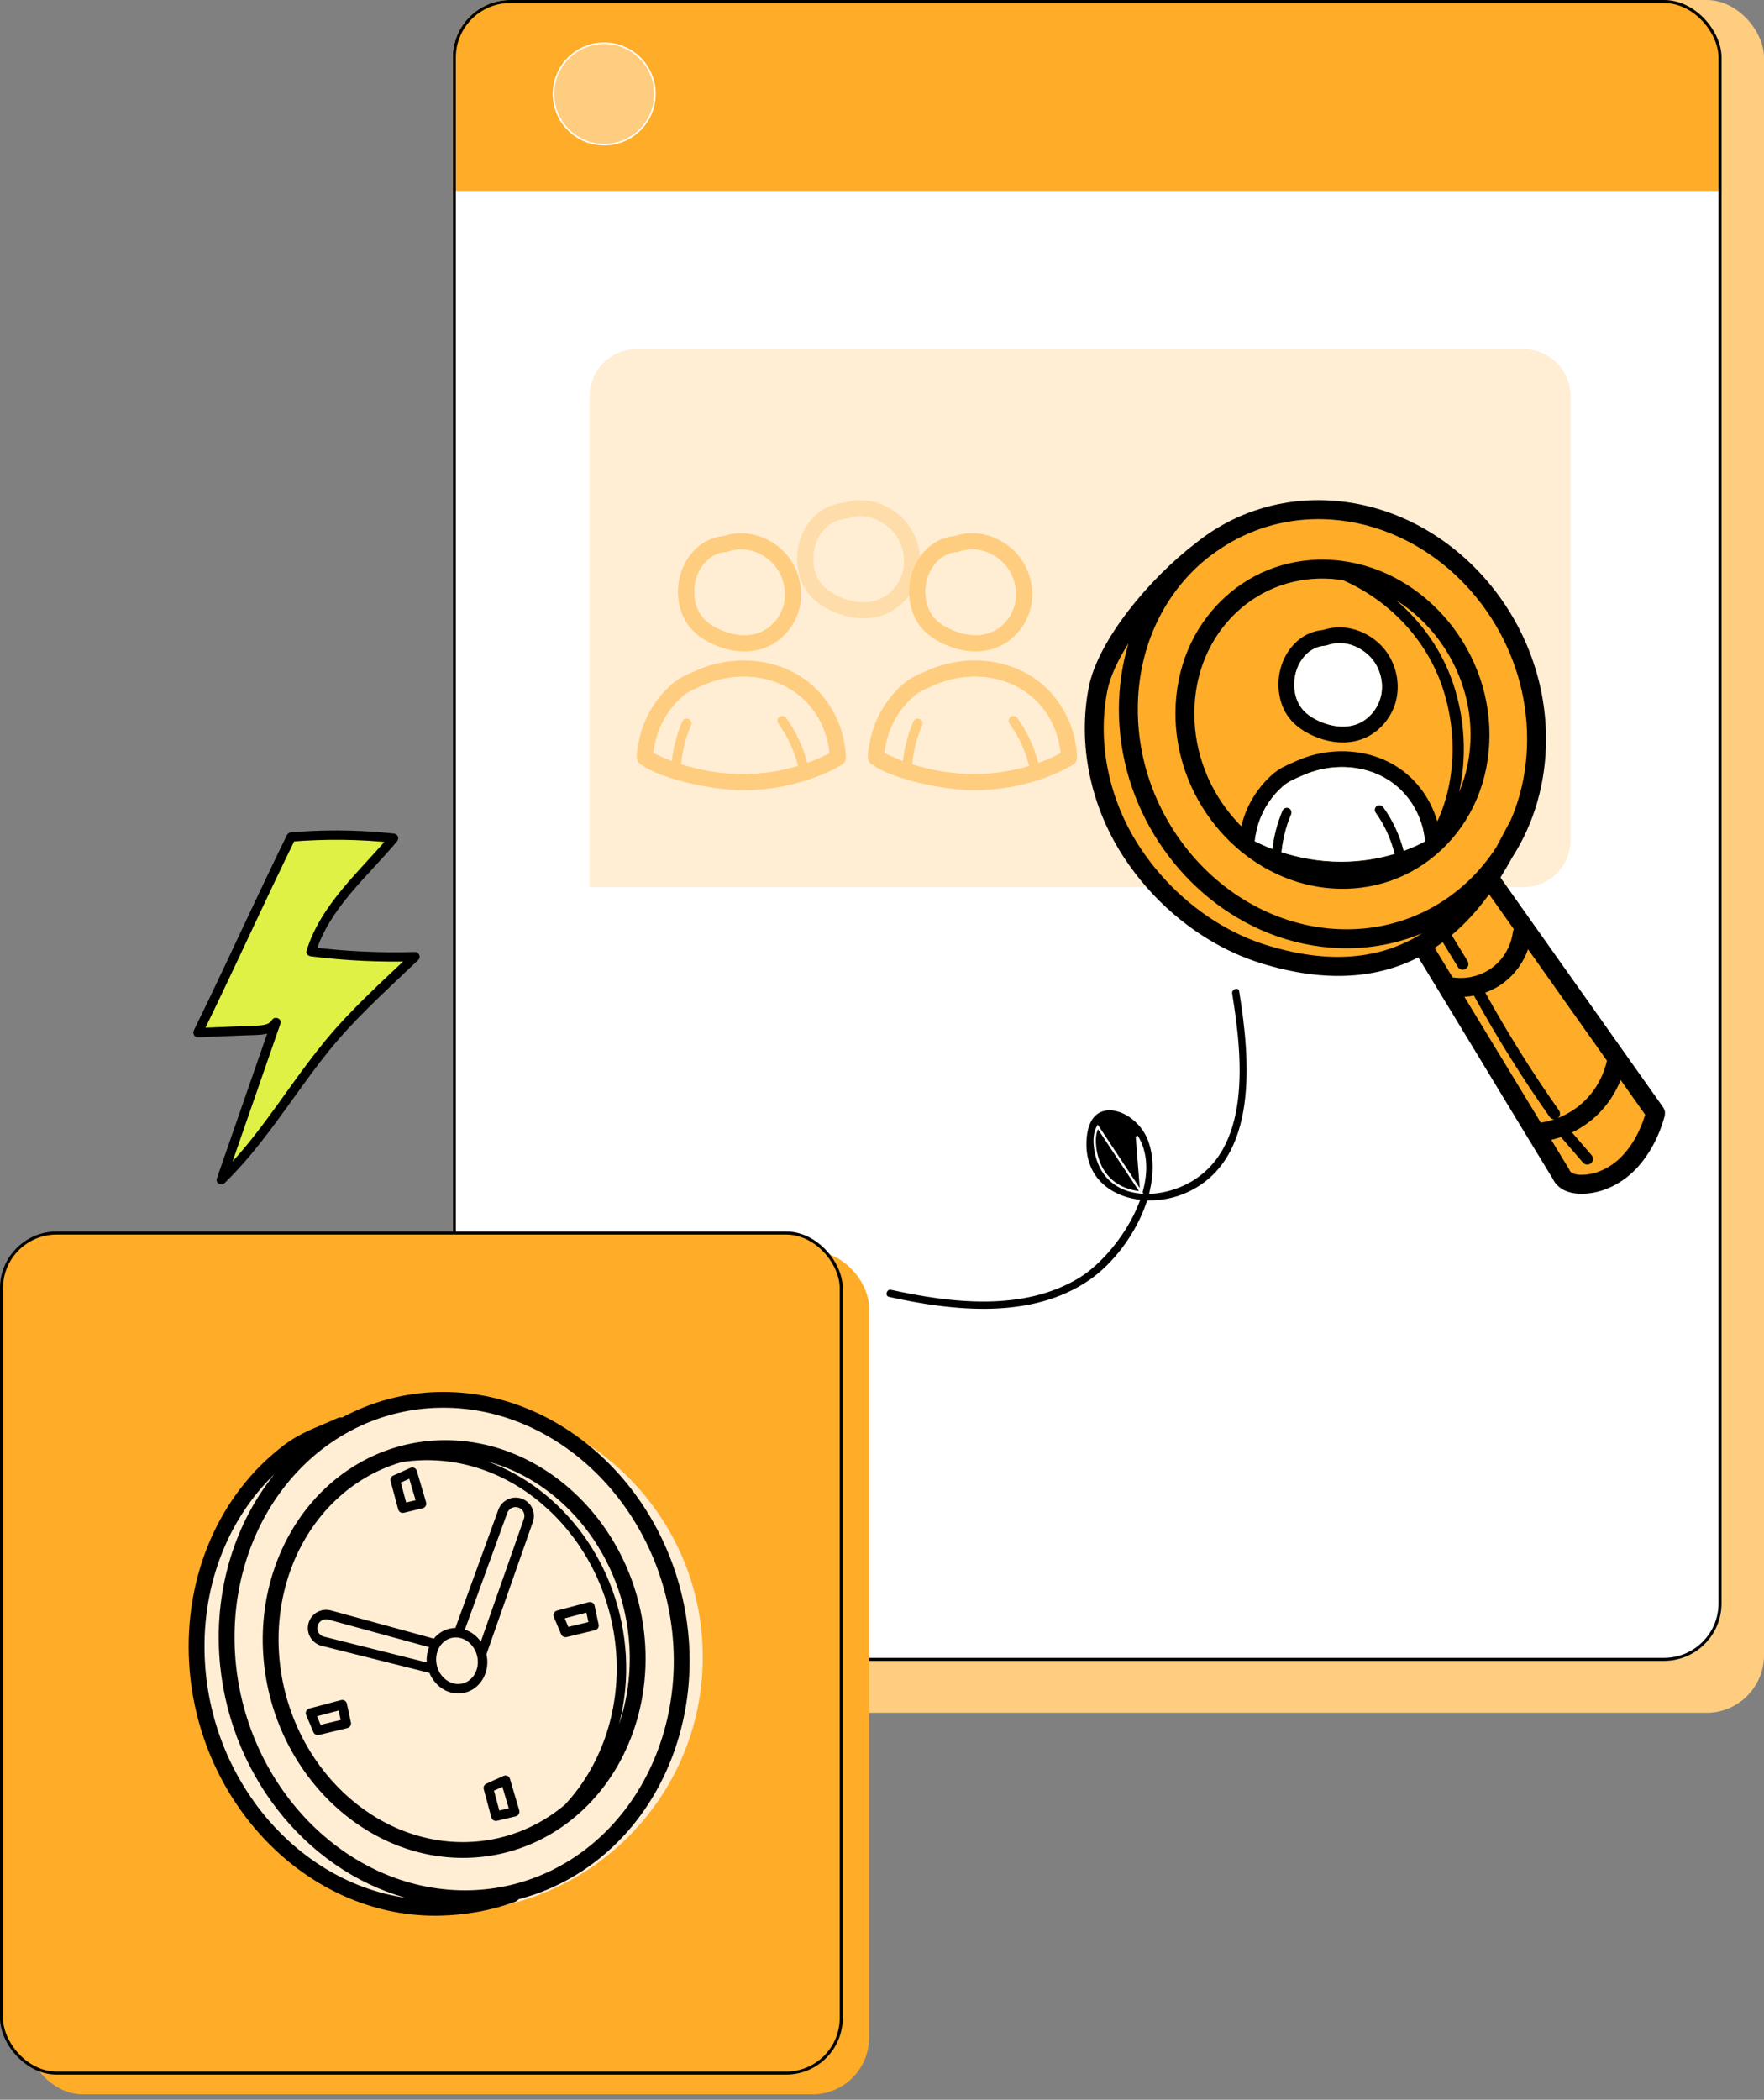 <svg width="316" height="376" viewBox="0 0 316 376" fill="none" xmlns="http://www.w3.org/2000/svg">
<rect x="0" y="0" width="316" height="376" fill="#808080" stroke="none"/>
<rect x="81.112" width="234.888" height="306.706" rx="10.308" fill="#FFCD7F"/>
<g clip-path="url(#clip0_2013_16322)">
<rect x="81.112" width="227.283" height="297.412" rx="10.308" fill="white"/>
<rect x="81.112" width="227.319" height="34.179" fill="#FFAC28"/>
<circle cx="108.239" cy="16.819" r="9.085" fill="#FFCD7F" stroke="white" stroke-width="0.275"/>
</g>
<rect x="81.384" y="0.271" width="226.741" height="296.869" rx="10.037" stroke="black" stroke-width="0.543"/>
<path d="M281.358 70.973C281.358 66.307 277.576 62.524 272.909 62.524H114.064C109.398 62.524 105.615 66.307 105.615 70.973V158.845H272.909C277.576 158.845 281.358 155.062 281.358 150.396V70.973Z" fill="#FFEDD4"/>
<rect x="4.718" y="224.062" width="150.967" height="150.967" rx="10.139" fill="#FFAC28"/>
<rect x="0.27" y="220.794" width="150.426" height="150.426" rx="9.869" fill="#FFAC28" stroke="black" stroke-width="0.541"/>
<path d="M55.728 170.427C58.2 162.344 65.11 156.587 70.517 150.09C64.422 149.434 58.264 149.363 52.156 149.878C46.366 161.668 41.244 173.121 35.453 184.91C38.947 184.772 42.442 184.633 45.936 184.495C47.255 184.443 48.814 184.248 49.435 183.083C46.17 192.477 42.906 201.871 39.642 211.265C47.654 203.523 53.063 193.499 60.405 185.12C63.297 181.819 66.478 178.786 69.657 175.761C71.219 174.274 72.783 172.788 74.347 171.303C68.13 171.493 61.899 171.2 55.728 170.427L55.728 170.427Z" fill="#DFF144"/>
<path d="M56.53 170.648C59.042 162.581 65.862 156.957 71.105 150.678C71.59 150.097 71.251 149.336 70.517 149.258C66.695 148.852 62.852 148.665 59.009 148.714C57.088 148.738 55.167 148.82 53.251 148.96C52.843 148.99 52.319 148.946 51.935 149.076C51.511 149.219 51.381 149.573 51.196 149.952C50.753 150.856 50.313 151.76 49.874 152.665C46.615 159.398 43.469 166.186 40.275 172.95C38.454 176.809 36.615 180.659 34.735 184.489C34.472 185.025 34.782 185.768 35.453 185.741C38.396 185.625 41.338 185.508 44.281 185.392C46.289 185.312 48.972 185.503 50.154 183.502L48.633 182.861C45.369 192.255 42.104 201.649 38.84 211.043C38.557 211.857 39.664 212.402 40.23 211.853C45.005 207.219 48.883 201.79 52.754 196.407C54.727 193.662 56.705 190.917 58.829 188.285C61.024 185.565 63.402 183.012 65.885 180.553C68.853 177.616 71.908 174.765 74.935 171.89C75.451 171.4 75.063 170.449 74.347 170.47C68.127 170.653 61.903 170.361 55.728 169.594C54.668 169.463 54.678 171.128 55.728 171.258C61.903 172.025 68.127 172.317 74.347 172.134L73.759 170.714C68.5 175.708 63.052 180.585 58.414 186.178C54.164 191.302 50.515 196.882 46.48 202.169C44.194 205.164 41.759 208.05 39.054 210.676L40.444 211.485C43.709 202.091 46.973 192.697 50.237 183.303C50.552 182.397 49.187 181.866 48.717 182.662C48.3 183.368 47.432 183.536 46.672 183.615C45.516 183.734 44.339 183.725 43.178 183.772C40.603 183.873 38.028 183.975 35.453 184.077L36.172 185.329C40.609 176.291 44.801 167.136 49.131 158.047C50.365 155.457 51.611 152.873 52.875 150.298L52.157 150.71C58.27 150.202 64.417 150.273 70.517 150.922L69.928 149.501C64.482 156.024 57.535 161.826 54.926 170.205C54.607 171.23 56.212 171.668 56.53 170.647L56.53 170.648Z" fill="black"/>
<g clip-path="url(#clip1_2013_16322)">
<path d="M80.19 342.313C105.431 342.313 125.893 321.903 125.893 296.726C125.893 271.549 105.431 251.139 80.19 251.139C54.949 251.139 34.487 271.549 34.487 296.726C34.487 321.903 54.949 342.313 80.19 342.313Z" fill="#FFEDD4"/>
<path d="M123.441 294.334C121.901 269.289 102.241 249.251 79.417 249.251C79.141 249.251 78.863 249.255 78.587 249.26C72.456 249.391 66.569 250.977 61.276 253.835C61.01 253.795 60.735 253.804 60.474 253.926C59.563 254.348 58.678 254.719 57.813 255.083C55.424 256.087 53.166 257.035 50.882 258.766C39.277 267.559 32.926 282.21 33.893 297.955C35.432 323 55.092 343.04 77.917 343.038C78.193 343.038 78.471 343.034 78.747 343.029C83.502 342.927 88.063 342.09 92.304 340.54C92.552 340.45 92.74 340.284 92.895 340.093C100.026 338.248 106.536 334.358 111.757 328.702C119.976 319.796 124.235 307.269 123.441 294.334V294.334ZM36.721 297.783C35.912 284.638 40.511 272.337 49.148 263.987C42.125 272.706 38.542 284.294 39.276 296.238C40.567 317.263 54.632 334.754 72.617 339.828C53.607 337.04 38.046 319.376 36.721 297.783ZM109.674 326.789C102.903 334.125 93.808 338.28 84.069 338.488C83.809 338.493 83.554 338.496 83.296 338.496C61.949 338.496 43.55 319.635 42.103 296.066C41.354 283.892 45.342 272.126 53.042 263.783C59.814 256.447 68.907 252.292 78.647 252.085C78.906 252.079 79.162 252.076 79.419 252.076C100.766 252.076 119.166 270.937 120.614 294.506C121.362 306.679 117.375 318.445 109.674 326.789V326.789ZM79.793 257.885C79.569 257.885 79.342 257.887 79.117 257.891C70.559 258.074 62.575 261.717 56.639 268.15C49.959 275.387 46.498 285.564 47.143 296.071C48.393 316.413 64.372 332.688 82.923 332.688C83.148 332.688 83.374 332.685 83.599 332.681C92.157 332.499 100.139 328.856 106.077 322.424C112.757 315.186 116.218 305.009 115.573 294.502C114.323 274.159 98.344 257.885 79.793 257.885V257.885ZM83.539 329.856C83.332 329.861 83.127 329.863 82.921 329.863C65.846 329.863 51.13 314.766 49.971 295.898C49.371 286.154 52.561 276.737 58.722 270.063C62.398 266.08 66.931 263.274 71.9 261.831C73.197 261.628 74.51 261.501 75.835 261.472C93.698 261.063 109.203 276.757 110.408 296.392C111.033 306.545 107.606 316.335 101.172 323.189C96.173 327.372 90.038 329.718 83.539 329.857L83.539 329.856ZM110.885 308.798C111.934 304.805 112.369 300.576 112.105 296.288C111.112 280.134 100.812 266.58 87.332 261.709C101.005 265.362 111.762 278.656 112.746 294.674C113.047 299.567 112.391 304.376 110.885 308.798ZM93.571 268.404C92.732 268.072 91.783 268.102 90.967 268.484C90.152 268.865 89.522 269.575 89.251 270.403L81.576 291.514C81.564 291.514 81.552 291.515 81.54 291.515C80.167 291.544 78.888 292.127 77.939 293.155C77.862 293.239 77.807 293.342 77.735 293.431L59.294 288.383C57.596 287.922 55.837 288.867 55.3 290.546C55.027 291.403 55.121 292.345 55.56 293.131C55.998 293.916 56.751 294.493 57.626 294.713L76.924 299.555C77.813 301.715 79.82 303.245 82.085 303.245C82.12 303.245 82.157 303.245 82.192 303.243C83.565 303.214 84.843 302.632 85.792 301.604C86.843 300.465 87.388 298.871 87.288 297.229C87.267 296.89 87.207 296.562 87.135 296.24L95.457 272.529C96.042 270.867 95.214 269.055 93.571 268.404V268.404ZM58.039 293.07C57.612 292.963 57.258 292.691 57.044 292.307C56.829 291.923 56.785 291.48 56.919 291.061C57.177 290.253 58.022 289.796 58.845 290.019L76.854 294.948C76.544 295.753 76.388 296.63 76.444 297.529C76.447 297.586 76.464 297.638 76.469 297.694L58.039 293.07H58.039ZM84.541 300.456C83.909 301.142 83.062 301.531 82.157 301.55C82.131 301.551 82.108 301.551 82.084 301.551C80.042 301.551 78.281 299.717 78.141 297.426C78.067 296.243 78.45 295.104 79.189 294.303C79.822 293.618 80.67 293.228 81.575 293.21C81.599 293.209 81.622 293.209 81.647 293.209C83.689 293.209 85.451 295.042 85.591 297.334C85.664 298.518 85.281 299.655 84.541 300.456H84.541ZM93.852 271.968L86.134 293.961C85.418 292.946 84.414 292.196 83.275 291.811L90.857 270.956C90.994 270.538 91.29 270.205 91.689 270.019C92.09 269.83 92.535 269.819 92.944 269.98C93.736 270.293 94.135 271.166 93.852 271.968H93.852ZM62.14 305.072C62.091 304.845 61.952 304.649 61.754 304.527C61.556 304.406 61.317 304.367 61.091 304.43L55.403 305.936C55.165 305.999 54.966 306.161 54.858 306.382C54.75 306.601 54.742 306.858 54.837 307.083L56.145 310.175C56.281 310.495 56.593 310.693 56.928 310.693C56.993 310.693 57.061 310.686 57.127 310.67L62.228 309.444C62.676 309.336 62.956 308.893 62.86 308.444L62.14 305.072H62.14ZM57.43 308.855L56.783 307.324L60.664 306.296L61.026 307.99L57.43 308.854V308.855ZM101.305 293.162C101.371 293.162 101.438 293.155 101.505 293.139L106.606 291.914C107.054 291.805 107.334 291.362 107.238 290.913L106.518 287.541C106.469 287.314 106.329 287.118 106.131 286.996C105.933 286.875 105.695 286.836 105.469 286.899L99.781 288.405C99.543 288.468 99.345 288.63 99.237 288.851C99.129 289.07 99.121 289.326 99.216 289.552L100.522 292.644C100.657 292.964 100.97 293.162 101.305 293.162V293.162ZM105.042 288.765L105.404 290.459L101.808 291.323L101.162 289.793L105.042 288.765V288.765ZM71.333 270.281C71.434 270.659 71.777 270.909 72.152 270.909C72.219 270.909 72.285 270.901 72.353 270.886L75.713 270.079C75.938 270.024 76.132 269.881 76.249 269.68C76.365 269.479 76.394 269.239 76.329 269.016L74.67 263.383C74.6 263.148 74.432 262.954 74.208 262.853C73.984 262.749 73.728 262.751 73.504 262.85L70.441 264.235C70.061 264.407 69.863 264.827 69.971 265.227L71.332 270.281L71.333 270.281ZM73.315 264.797L74.447 268.64L72.76 269.044L71.799 265.482L73.315 264.797H73.315ZM91.357 318.546C91.287 318.311 91.119 318.116 90.896 318.015C90.671 317.912 90.416 317.912 90.191 318.013L87.127 319.397C86.748 319.569 86.55 319.989 86.657 320.389L88.019 325.443C88.121 325.82 88.464 326.071 88.839 326.071C88.905 326.071 88.971 326.063 89.039 326.048L92.4 325.242C92.626 325.187 92.82 325.043 92.937 324.842C93.053 324.641 93.082 324.401 93.016 324.178L91.357 318.546V318.546ZM89.446 324.206L88.486 320.644L90.002 319.959L91.135 323.802L89.446 324.206Z" fill="black"/>
</g>
<g clip-path="url(#clip2_2013_16322)">
<path d="M201.14 115.205C200.544 115.746 195.628 127.688 195.628 127.688L198.384 146.497C198.384 146.497 204.567 157.693 209.632 160.977C214.697 164.261 225.871 173.814 240.918 172.769C255.964 171.724 253.581 169.986 253.581 169.986L280.099 211.73C280.099 211.73 285.015 211.402 287.25 210.372C289.485 209.342 295.598 202.057 296.785 200.199C297.972 198.34 266.067 157.095 266.067 157.095C266.067 157.095 275.928 142.019 275.034 132.913C274.14 123.807 267.925 107.127 263.435 103.6C258.944 100.073 245.772 91.562 236.001 91.265C226.231 90.968 210.526 101.156 209.483 103.6C208.44 106.043 201.14 115.205 201.14 115.205V115.205Z" fill="#FFAC28"/>
<path d="M258.115 152.271C263.72 147.055 266.813 139.72 266.822 131.62C266.84 115.471 254.293 101.408 238.847 100.28C231.523 99.743 224.571 102.162 219.275 107.09C213.668 112.307 210.575 119.641 210.566 127.742C210.553 140.451 218.323 151.868 229.16 156.705C232.094 158.014 235.25 158.841 238.54 159.082C245.865 159.619 252.816 157.2 258.114 152.271H258.115ZM238.6 103.664C239.273 103.713 239.938 103.797 240.598 103.901C248.945 107.558 255.498 114.542 258.361 122.962C261.425 131.978 260.635 142.013 256.322 149.254C256.147 149.427 255.99 149.616 255.809 149.784C251.21 154.065 245.165 156.164 238.788 155.698C225.073 154.69 213.938 142.152 213.955 127.745C213.962 120.598 216.67 114.146 221.579 109.577C226.18 105.297 232.225 103.197 238.6 103.664H238.6ZM261.384 141.826C262.788 135.63 262.463 128.718 260.283 122.305C258.329 116.558 254.756 111.452 250.111 107.494C258.032 112.448 263.447 121.574 263.435 131.617C263.431 135.254 262.721 138.706 261.384 141.826V141.826ZM195.034 123.087C193.046 133.269 195.326 144.344 201.293 153.471C206.286 161.113 213.428 167.233 221.349 170.768C222.837 171.432 224.352 172.005 225.888 172.481C238.068 176.252 247.195 174.945 254.073 171.438C258.018 177.894 261.931 184.348 265.839 190.803C269.918 197.539 273.997 204.275 278.118 211.012C278.527 211.906 279.23 212.626 280.158 213.098C280.185 213.112 280.211 213.125 280.238 213.137L280.24 213.137C280.294 213.163 280.347 213.19 280.402 213.215C281.099 213.526 281.894 213.706 282.771 213.751C286.402 213.936 290.252 212.278 293.071 209.316C295.425 206.84 297.209 203.538 298.227 199.766C298.234 199.739 298.226 199.713 298.232 199.686C298.259 199.564 298.255 199.444 298.255 199.319C298.254 199.222 298.265 199.127 298.248 199.034C298.228 198.92 298.178 198.815 298.134 198.705C298.095 198.609 298.065 198.514 298.011 198.428C297.993 198.4 297.991 198.368 297.972 198.341C292.946 191.262 287.948 184.197 282.95 177.132C278.236 170.47 273.52 163.808 268.785 157.134C269.584 155.862 270.29 154.637 270.918 153.498C274.836 147.405 276.944 140.148 276.953 132.363C276.976 110.359 259.888 91.204 238.86 89.661C229.854 89.001 221.27 91.639 214.387 97.108C205.82 103.628 196.67 114.704 195.034 123.087ZM270.574 146.979C270.224 147.592 269.832 148.334 269.385 149.183C268.975 149.962 268.525 150.815 268.033 151.713C266.563 153.991 264.821 156.093 262.809 157.965C256.312 164.011 247.778 166.976 238.777 166.317C219.481 164.9 203.801 147.267 203.823 127.003C203.835 116.933 207.655 107.84 214.579 101.397C215.277 100.748 216.009 100.152 216.752 99.574C217.113 99.305 217.473 99.038 217.831 98.787C218.082 98.608 218.339 98.442 218.594 98.271C219.291 97.805 219.974 97.385 220.645 97.004C226.022 93.981 232.191 92.575 238.613 93.045C242.706 93.346 246.637 94.377 250.289 96.007C263.855 102.062 273.583 116.395 273.565 132.36C273.56 137.574 272.525 142.521 270.574 146.98L270.574 146.979ZM287.859 189.927C287.231 192.774 285.722 195.421 283.584 197.395C282.277 198.602 280.739 199.549 279.085 200.199C279.486 199.863 279.579 199.276 279.271 198.84C274.501 192.077 270.068 184.983 266.067 177.747C267.28 177.307 268.43 176.687 269.465 175.894C271.436 174.384 272.913 172.308 273.735 169.986C275.883 173.021 278.04 176.061 280.187 179.095C282.74 182.703 285.303 186.317 287.86 189.927H287.859ZM277.891 204.112C278.479 203.973 279.059 203.806 279.63 203.609L283.577 208.187C283.678 208.304 283.8 208.392 283.932 208.451C284.281 208.607 284.702 208.558 285.01 208.292C285.435 207.924 285.482 207.281 285.116 206.856L281.609 202.789C283.161 202.033 284.609 201.062 285.878 199.891C287.82 198.098 289.337 195.855 290.318 193.398C291.785 195.469 293.246 197.536 294.717 199.608C293.825 202.521 292.432 205.067 290.618 206.973C288.472 209.23 285.602 210.496 282.943 210.362C282.449 210.336 282.018 210.232 281.693 210.073C281.352 209.899 281.24 209.703 281.185 209.569C281.151 209.489 281.111 209.41 281.065 209.336C280 207.594 278.952 205.853 277.891 204.112L277.891 204.112ZM262.329 178.501C262.905 178.472 263.474 178.397 264.039 178.291C268.141 185.747 272.701 193.054 277.613 200.016C277.722 200.17 277.867 200.285 278.027 200.357C278.16 200.417 278.306 200.429 278.452 200.428C277.658 200.698 276.843 200.898 276.015 201.025C273.588 197.031 271.153 193.037 268.735 189.043C266.607 185.529 264.463 182.015 262.33 178.501H262.329ZM257 169.73C257.497 169.403 257.981 169.066 258.45 168.718L261.166 173.156C261.278 173.338 261.437 173.473 261.618 173.554C261.914 173.686 262.267 173.675 262.563 173.493C263.042 173.198 263.192 172.572 262.899 172.093L260.057 167.448C262.731 165.201 264.931 162.655 266.757 160.135C268.236 162.219 269.707 164.3 271.182 166.383C271.107 166.543 271.036 166.706 271.014 166.891C270.713 169.34 269.364 171.699 267.407 173.199C265.449 174.698 262.825 175.386 260.386 175.036C260.332 175.028 260.283 175.048 260.229 175.045C259.151 173.273 258.083 171.502 257 169.73H257ZM202.158 115.205C201.029 118.927 200.44 122.89 200.435 127C200.417 144.319 211.001 159.876 225.764 166.465C229.755 168.247 234.052 169.372 238.529 169.701C244.222 170.118 249.747 169.216 254.781 167.118C248.316 171.208 239.403 173.113 226.887 169.238C217.928 166.465 209.633 160.042 204.126 151.613C198.641 143.219 196.538 133.059 198.357 123.737C198.864 121.145 200.252 118.199 202.158 115.205V115.205Z" fill="black"/>
<path d="M253.976 140.556C251.847 138.042 249.002 136.213 245.745 135.27C243.743 134.688 241.628 134.448 239.45 134.545C236.998 134.66 234.608 135.222 232.345 136.216L231.902 136.407C230.656 136.947 229.243 137.559 228.111 138.528C226.863 139.597 225.768 140.837 224.857 142.215C223.946 143.588 223.232 145.077 222.733 146.643C222.482 147.436 222.286 148.246 222.152 149.049L222.128 149.18C221.806 150.926 221.593 152.08 222.61 152.69L222.643 152.636C225.249 154.854 234.349 157.136 240.271 157.136C250.504 157.136 257.211 152.844 257.493 152.661C257.904 152.393 258.147 151.93 258.135 151.437C258.033 147.469 256.556 143.604 253.976 140.557L253.976 140.556ZM251.458 152.356C250.739 149.554 249.486 146.868 247.796 144.529C247.521 144.148 246.991 144.061 246.612 144.339C246.232 144.615 246.147 145.146 246.422 145.525C248.011 147.724 249.155 150.261 249.816 152.898C247.261 153.665 244.015 154.303 240.272 154.303C236.041 154.303 232.358 153.493 229.573 152.599C229.804 150.266 230.37 147.988 231.3 145.823C231.485 145.391 231.286 144.891 230.857 144.707C230.429 144.521 229.928 144.719 229.743 145.15C228.797 147.352 228.202 149.661 227.927 152.026C226.486 151.484 225.394 150.966 224.75 150.634C224.782 150.41 224.832 150.107 224.908 149.694L224.94 149.516C225.053 148.846 225.216 148.168 225.427 147.503C225.846 146.188 226.447 144.937 227.213 143.782C227.979 142.622 228.9 141.58 229.948 140.681C230.756 139.99 231.909 139.491 233.025 139.007L233.48 138.809C235.424 137.956 237.478 137.474 239.581 137.375C241.452 137.286 243.255 137.495 244.959 137.989C247.68 138.78 250.053 140.301 251.821 142.389C253.805 144.732 255.012 147.65 255.265 150.682C254.53 151.08 253.223 151.722 251.458 152.357L251.458 152.356Z" fill="black"/>
<path d="M247.045 115.219C244.201 112.59 240.361 111.682 236.985 112.816C234.556 113.059 232.548 114.232 231.018 116.304C229.573 118.256 228.857 120.844 229.053 123.403C229.205 125.385 229.865 127.178 230.962 128.59C231.924 129.828 233.305 130.866 235.064 131.674C236.901 132.517 238.765 132.943 240.54 132.943C241.797 132.943 243.008 132.728 244.131 132.298C246.961 131.212 249.227 128.652 250.045 125.614C251.028 121.96 249.822 117.782 247.045 115.219V115.219ZM247.315 124.877C246.729 127.056 245.121 128.886 243.121 129.653C241.157 130.408 238.651 130.203 236.241 129.098C234.899 128.482 233.873 127.725 233.192 126.849C232.437 125.879 231.981 124.613 231.871 123.187C231.727 121.297 232.243 119.404 233.289 117.991C234.367 116.533 235.711 115.758 237.397 115.623C237.522 115.613 237.645 115.587 237.763 115.545C238.484 115.285 239.23 115.158 239.979 115.158C241.787 115.158 243.609 115.898 245.13 117.302C247.153 119.171 248.032 122.216 247.315 124.878V124.877Z" fill="black"/>
<path d="M247.316 124.877C246.729 127.055 245.121 128.886 243.121 129.652C241.157 130.408 238.651 130.203 236.241 129.098C234.9 128.482 233.873 127.725 233.192 126.849C232.437 125.879 231.981 124.613 231.872 123.187C231.727 121.297 232.244 119.404 233.289 117.991C234.367 116.533 235.711 115.758 237.397 115.623C237.522 115.613 237.645 115.587 237.763 115.545C238.484 115.285 239.231 115.157 239.979 115.157C241.787 115.157 243.609 115.898 245.13 117.302C247.153 119.171 248.032 122.216 247.316 124.878V124.877Z" fill="white"/>
<path d="M251.457 152.356C250.739 149.554 249.486 146.868 247.795 144.529C247.52 144.147 246.99 144.061 246.612 144.339C246.232 144.614 246.147 145.145 246.422 145.525C248.01 147.724 249.155 150.26 249.815 152.898C247.261 153.664 244.014 154.302 240.271 154.302C236.041 154.302 232.357 153.492 229.572 152.598C229.804 150.265 230.369 147.987 231.299 145.823C231.485 145.391 231.286 144.891 230.857 144.706C230.428 144.52 229.928 144.718 229.742 145.15C228.797 147.351 228.201 149.66 227.927 152.025C226.485 151.483 225.394 150.965 224.75 150.633C224.782 150.41 224.832 150.106 224.908 149.694L224.94 149.516C225.053 148.845 225.216 148.167 225.427 147.502C225.845 146.187 226.446 144.936 227.212 143.781C227.979 142.621 228.9 141.579 229.948 140.681C230.756 139.989 231.909 139.49 233.024 139.007L233.479 138.809C235.424 137.956 237.478 137.473 239.581 137.375C241.452 137.285 243.255 137.494 244.959 137.989C247.679 138.779 250.053 140.3 251.821 142.388C253.805 144.732 255.012 147.649 255.265 150.681C254.53 151.079 253.223 151.722 251.457 152.356L251.457 152.356Z" fill="white"/>
</g>
<path d="M188.624 124.464C186.426 121.882 183.488 120.003 180.125 119.033C178.058 118.435 175.875 118.189 173.625 118.289C171.094 118.407 168.626 118.985 166.289 120.005L165.832 120.202C164.546 120.757 163.086 121.385 161.918 122.381C160.629 123.479 159.498 124.753 158.558 126.168C157.617 127.578 156.881 129.108 156.365 130.716C156.105 131.531 155.903 132.363 155.765 133.187L155.74 133.322C155.407 135.116 155.187 136.301 156.237 136.928L156.272 136.872C158.962 139.151 168.358 141.494 174.473 141.494C185.039 141.494 191.964 137.086 192.255 136.898C192.68 136.623 192.931 136.147 192.918 135.641C192.812 131.564 191.288 127.594 188.623 124.464L188.624 124.464ZM186.024 136.585C185.282 133.707 183.988 130.948 182.242 128.545C181.959 128.153 181.411 128.064 181.02 128.35C180.628 128.633 180.54 129.178 180.824 129.568C182.465 131.827 183.646 134.432 184.328 137.142C181.69 137.929 178.339 138.584 174.474 138.584C170.106 138.584 166.303 137.753 163.427 136.834C163.666 134.437 164.25 132.098 165.21 129.874C165.401 129.431 165.196 128.917 164.753 128.727C164.311 128.537 163.794 128.74 163.603 129.183C162.626 131.444 162.012 133.816 161.728 136.246C160.239 135.688 159.113 135.157 158.448 134.816C158.481 134.586 158.532 134.275 158.611 133.851L158.644 133.668C158.76 132.979 158.929 132.282 159.147 131.599C159.579 130.249 160.199 128.963 160.99 127.777C161.782 126.586 162.732 125.515 163.815 124.592C164.649 123.882 165.84 123.369 166.991 122.873L167.461 122.669C169.469 121.793 171.589 121.298 173.761 121.196C175.693 121.104 177.555 121.319 179.314 121.827C182.123 122.639 184.573 124.201 186.399 126.346C188.448 128.753 189.694 131.75 189.955 134.865C189.196 135.274 187.847 135.934 186.024 136.585L186.024 136.585Z" fill="#FFCD7F"/>
<path d="M181.467 98.437C178.53 95.737 174.566 94.803 171.08 95.968C168.572 96.218 166.499 97.423 164.919 99.552C163.427 101.557 162.687 104.215 162.89 106.844C163.047 108.879 163.728 110.722 164.861 112.172C165.855 113.444 167.28 114.51 169.096 115.339C170.993 116.205 172.918 116.643 174.75 116.643C176.048 116.643 177.299 116.423 178.458 115.98C181.38 114.865 183.72 112.236 184.565 109.115C185.58 105.362 184.335 101.07 181.467 98.437V98.437ZM181.746 108.358C181.141 110.596 179.481 112.476 177.415 113.263C175.388 114.04 172.8 113.829 170.312 112.694C168.926 112.061 167.867 111.283 167.164 110.383C166.384 109.387 165.913 108.087 165.8 106.622C165.651 104.68 166.184 102.736 167.264 101.284C168.377 99.787 169.764 98.991 171.506 98.852C171.634 98.842 171.761 98.815 171.883 98.772C172.628 98.504 173.398 98.374 174.171 98.374C176.038 98.374 177.919 99.134 179.49 100.577C181.579 102.496 182.486 105.624 181.746 108.359V108.358Z" fill="#FFCD7F"/>
<path d="M181.746 108.358C181.141 110.596 179.481 112.475 177.415 113.263C175.388 114.039 172.8 113.829 170.312 112.694C168.927 112.061 167.867 111.283 167.164 110.383C166.384 109.387 165.913 108.086 165.8 106.621C165.651 104.68 166.184 102.735 167.264 101.284C168.377 99.786 169.764 98.991 171.506 98.852C171.634 98.842 171.761 98.815 171.883 98.772C172.628 98.504 173.398 98.374 174.171 98.374C176.038 98.374 177.919 99.134 179.49 100.576C181.579 102.496 182.486 105.624 181.746 108.358V108.358Z" fill="#FFEDD4"/>
<g opacity="0.5">
<path d="M161.401 92.523C158.464 89.822 154.499 88.889 151.014 90.054C148.505 90.304 146.433 91.509 144.852 93.638C143.361 95.642 142.621 98.301 142.824 100.929C142.98 102.965 143.662 104.807 144.794 106.258C145.788 107.529 147.214 108.595 149.03 109.425C150.927 110.291 152.852 110.729 154.684 110.729C155.982 110.729 157.232 110.508 158.392 110.066C161.314 108.951 163.654 106.321 164.499 103.2C165.513 99.447 164.268 95.156 161.401 92.522V92.523ZM161.68 102.444C161.075 104.681 159.414 106.561 157.349 107.349C155.321 108.125 152.733 107.915 150.245 106.78C148.86 106.147 147.801 105.369 147.097 104.469C146.317 103.472 145.846 102.172 145.734 100.707C145.584 98.766 146.118 96.821 147.198 95.37C148.311 93.872 149.698 93.076 151.439 92.938C151.568 92.927 151.695 92.9 151.817 92.857C152.561 92.59 153.332 92.46 154.105 92.46C155.971 92.46 157.852 93.22 159.424 94.662C161.512 96.582 162.42 99.71 161.68 102.444V102.444Z" fill="#FFCD7F"/>
<path d="M161.68 102.443C161.075 104.681 159.414 106.561 157.349 107.349C155.321 108.125 152.733 107.914 150.245 106.779C148.86 106.146 147.801 105.369 147.097 104.469C146.317 103.472 145.846 102.172 145.734 100.707C145.584 98.766 146.118 96.821 147.198 95.37C148.311 93.872 149.698 93.076 151.439 92.938C151.568 92.927 151.695 92.9 151.817 92.857C152.561 92.59 153.332 92.459 154.105 92.459C155.971 92.459 157.852 93.22 159.424 94.662C161.512 96.582 162.42 99.709 161.68 102.444V102.443Z" fill="#FFEDD4"/>
</g>
<path d="M186.023 136.585C185.281 133.706 183.987 130.947 182.242 128.545C181.958 128.153 181.411 128.064 181.02 128.349C180.628 128.632 180.54 129.178 180.824 129.568C182.464 131.827 183.646 134.432 184.328 137.141C181.69 137.929 178.338 138.584 174.473 138.584C170.106 138.584 166.302 137.752 163.427 136.834C163.666 134.437 164.249 132.097 165.21 129.873C165.401 129.43 165.196 128.916 164.752 128.727C164.31 128.536 163.794 128.739 163.602 129.182C162.626 131.444 162.011 133.816 161.727 136.245C160.239 135.688 159.112 135.156 158.447 134.815C158.48 134.585 158.532 134.274 158.61 133.85L158.643 133.667C158.76 132.978 158.928 132.282 159.146 131.599C159.578 130.248 160.199 128.963 160.99 127.776C161.781 126.585 162.732 125.515 163.814 124.592C164.649 123.881 165.839 123.369 166.991 122.872L167.46 122.669C169.468 121.793 171.589 121.297 173.761 121.196C175.692 121.104 177.554 121.319 179.313 121.827C182.122 122.638 184.573 124.201 186.398 126.346C188.447 128.753 189.693 131.75 189.954 134.864C189.196 135.273 187.846 135.933 186.023 136.585L186.023 136.585Z" fill="#FFEDD4"/>
<path d="M147.224 124.464C145.025 121.881 142.087 120.003 138.725 119.033C136.658 118.435 134.474 118.189 132.225 118.289C129.694 118.407 127.225 118.984 124.889 120.005L124.432 120.202C123.146 120.756 121.686 121.385 120.517 122.381C119.229 123.479 118.098 124.753 117.157 126.168C116.217 127.578 115.48 129.108 114.965 130.716C114.705 131.531 114.503 132.363 114.365 133.187L114.34 133.322C114.007 135.116 113.787 136.301 114.837 136.927L114.871 136.872C117.562 139.151 126.958 141.494 133.073 141.494C143.638 141.494 150.564 137.086 150.854 136.898C151.28 136.623 151.531 136.147 151.518 135.641C151.412 131.564 149.888 127.594 147.223 124.464L147.224 124.464ZM144.623 136.585C143.881 133.707 142.588 130.948 140.842 128.545C140.558 128.153 140.011 128.064 139.62 128.35C139.228 128.633 139.14 129.178 139.424 129.568C141.064 131.827 142.246 134.432 142.928 137.142C140.29 137.929 136.938 138.584 133.073 138.584C128.706 138.584 124.902 137.753 122.027 136.834C122.266 134.437 122.85 132.097 123.81 129.874C124.001 129.43 123.796 128.917 123.353 128.727C122.91 128.536 122.394 128.74 122.202 129.183C121.226 131.444 120.611 133.816 120.327 136.246C118.839 135.688 117.712 135.157 117.047 134.815C117.08 134.586 117.132 134.274 117.211 133.85L117.244 133.668C117.36 132.979 117.529 132.282 117.746 131.599C118.179 130.249 118.799 128.963 119.59 127.777C120.381 126.586 121.332 125.515 122.414 124.592C123.249 123.882 124.439 123.369 125.591 122.873L126.06 122.669C128.068 121.793 130.189 121.297 132.361 121.196C134.292 121.104 136.154 121.319 137.913 121.827C140.723 122.639 143.173 124.201 144.998 126.346C147.047 128.753 148.293 131.75 148.554 134.865C147.796 135.274 146.446 135.934 144.623 136.585L144.623 136.585Z" fill="#FFCD7F"/>
<path d="M140.067 98.437C137.13 95.737 133.165 94.803 129.68 95.968C127.171 96.218 125.099 97.423 123.518 99.552C122.027 101.557 121.287 104.215 121.49 106.844C121.646 108.879 122.328 110.722 123.46 112.172C124.454 113.444 125.88 114.51 127.696 115.339C129.593 116.205 131.518 116.643 133.35 116.643C134.648 116.643 135.898 116.423 137.058 115.98C139.98 114.865 142.32 112.235 143.165 109.114C144.179 105.362 142.934 101.07 140.067 98.437V98.437ZM140.346 108.358C139.741 110.596 138.08 112.476 136.015 113.263C133.987 114.04 131.399 113.829 128.911 112.694C127.526 112.061 126.467 111.283 125.763 110.383C124.983 109.387 124.512 108.086 124.4 106.622C124.25 104.68 124.784 102.736 125.864 101.284C126.977 99.786 128.364 98.991 130.105 98.852C130.234 98.842 130.361 98.815 130.483 98.772C131.227 98.504 131.998 98.374 132.771 98.374C134.637 98.374 136.518 99.134 138.09 100.576C140.178 102.496 141.086 105.624 140.346 108.358V108.358Z" fill="#FFCD7F"/>
<path d="M140.347 108.358C139.742 110.595 138.081 112.475 136.016 113.263C133.988 114.039 131.4 113.829 128.912 112.694C127.527 112.061 126.468 111.283 125.764 110.383C124.984 109.386 124.513 108.086 124.401 106.621C124.251 104.68 124.785 102.735 125.865 101.284C126.978 99.786 128.365 98.99 130.106 98.852C130.235 98.842 130.362 98.815 130.484 98.771C131.228 98.504 131.999 98.374 132.772 98.374C134.638 98.374 136.519 99.134 138.091 100.576C140.179 102.496 141.087 105.624 140.347 108.358V108.358Z" fill="#FFEDD4"/>
<path d="M144.623 136.584C143.881 133.706 142.587 130.947 140.842 128.544C140.558 128.152 140.01 128.064 139.619 128.349C139.227 128.632 139.139 129.178 139.423 129.567C141.064 131.826 142.245 134.432 142.927 137.141C140.29 137.929 136.938 138.584 133.073 138.584C128.705 138.584 124.902 137.752 122.026 136.834C122.265 134.437 122.849 132.097 123.809 129.873C124.001 129.43 123.795 128.916 123.352 128.727C122.91 128.536 122.393 128.739 122.202 129.182C121.225 131.444 120.611 133.816 120.327 136.245C118.839 135.688 117.712 135.156 117.047 134.815C117.08 134.585 117.131 134.274 117.21 133.85L117.243 133.667C117.359 132.978 117.528 132.282 117.746 131.599C118.178 130.248 118.798 128.963 119.589 127.776C120.381 126.585 121.332 125.514 122.414 124.592C123.248 123.881 124.439 123.369 125.59 122.872L126.06 122.669C128.068 121.792 130.188 121.297 132.36 121.196C134.292 121.104 136.154 121.318 137.913 121.827C140.722 122.638 143.172 124.201 144.998 126.346C147.047 128.753 148.293 131.75 148.554 134.864C147.795 135.273 146.446 135.933 144.623 136.585L144.623 136.584Z" fill="#FFEDD4"/>
<g clip-path="url(#clip3_2013_16322)">
<path d="M204.447 213.535L204.271 213.518C200.914 213.191 197.906 211.45 196.658 207.65L196.854 207.585L196.658 207.65C196.393 206.84 196.161 205.784 196.111 204.73C196.06 203.681 196.187 202.608 196.665 201.786L204.447 213.535ZM204.447 213.535L204.495 213.365C205.459 209.913 205.439 206.418 203.657 203.498L204.447 213.535ZM205.805 215.16L205.65 215.158L205.602 215.304C203.687 221.075 199.509 226.484 195.198 229.427C184.831 236.505 170.885 235.009 159.221 232.441L159.176 232.648L159.221 232.441C158.939 232.38 158.773 232.231 158.684 232.057C158.593 231.878 158.577 231.652 158.635 231.432C158.751 230.989 159.138 230.644 159.676 230.762L159.713 230.593L159.676 230.762C170.377 233.117 183.257 234.683 193.197 228.65C197.13 226.263 201.7 220.922 203.868 215.27L203.962 215.024L203.702 214.985C200.963 214.57 198.485 213.404 196.78 211.499C195.079 209.598 194.132 206.944 194.482 203.515L194.482 203.515C194.687 201.493 195.374 200.187 196.291 199.438C197.206 198.689 198.381 198.468 199.619 198.678C202.106 199.1 204.786 201.258 205.864 204.186C206.911 207.031 206.902 210.168 206.176 213.286L206.112 213.564L206.396 213.545C208.331 213.415 210.292 212.887 212.039 212.067L211.95 211.876L212.039 212.067C218.2 209.176 220.752 203.332 221.551 196.896C222.349 190.462 221.402 183.391 220.522 177.967L220.315 178.001L220.522 177.967C220.433 177.418 220.801 177.019 221.246 176.898C221.466 176.839 221.684 176.855 221.85 176.944C222.01 177.028 222.146 177.19 222.192 177.475C223.153 183.404 224.091 191.004 223.114 197.866C222.137 204.725 219.254 210.806 212.607 213.77C210.448 214.733 208.09 215.186 205.805 215.16Z" fill="black" stroke="white" stroke-width="0.422"/>
</g>
<defs>
<clipPath id="clip0_2013_16322">
<rect x="81.112" width="227.283" height="297.412" rx="10.308" fill="white"/>
</clipPath>
<clipPath id="clip1_2013_16322">
<rect width="92.096" height="93.786" fill="white" transform="translate(33.797 249.251)"/>
</clipPath>
<clipPath id="clip2_2013_16322">
<rect width="103.925" height="124.203" fill="white" transform="translate(194.332 89.561)"/>
</clipPath>
<clipPath id="clip3_2013_16322">
<rect width="41.52" height="79.845" fill="white" transform="translate(193.957 252.793) rotate(-150)"/>
</clipPath>
</defs>
</svg>
